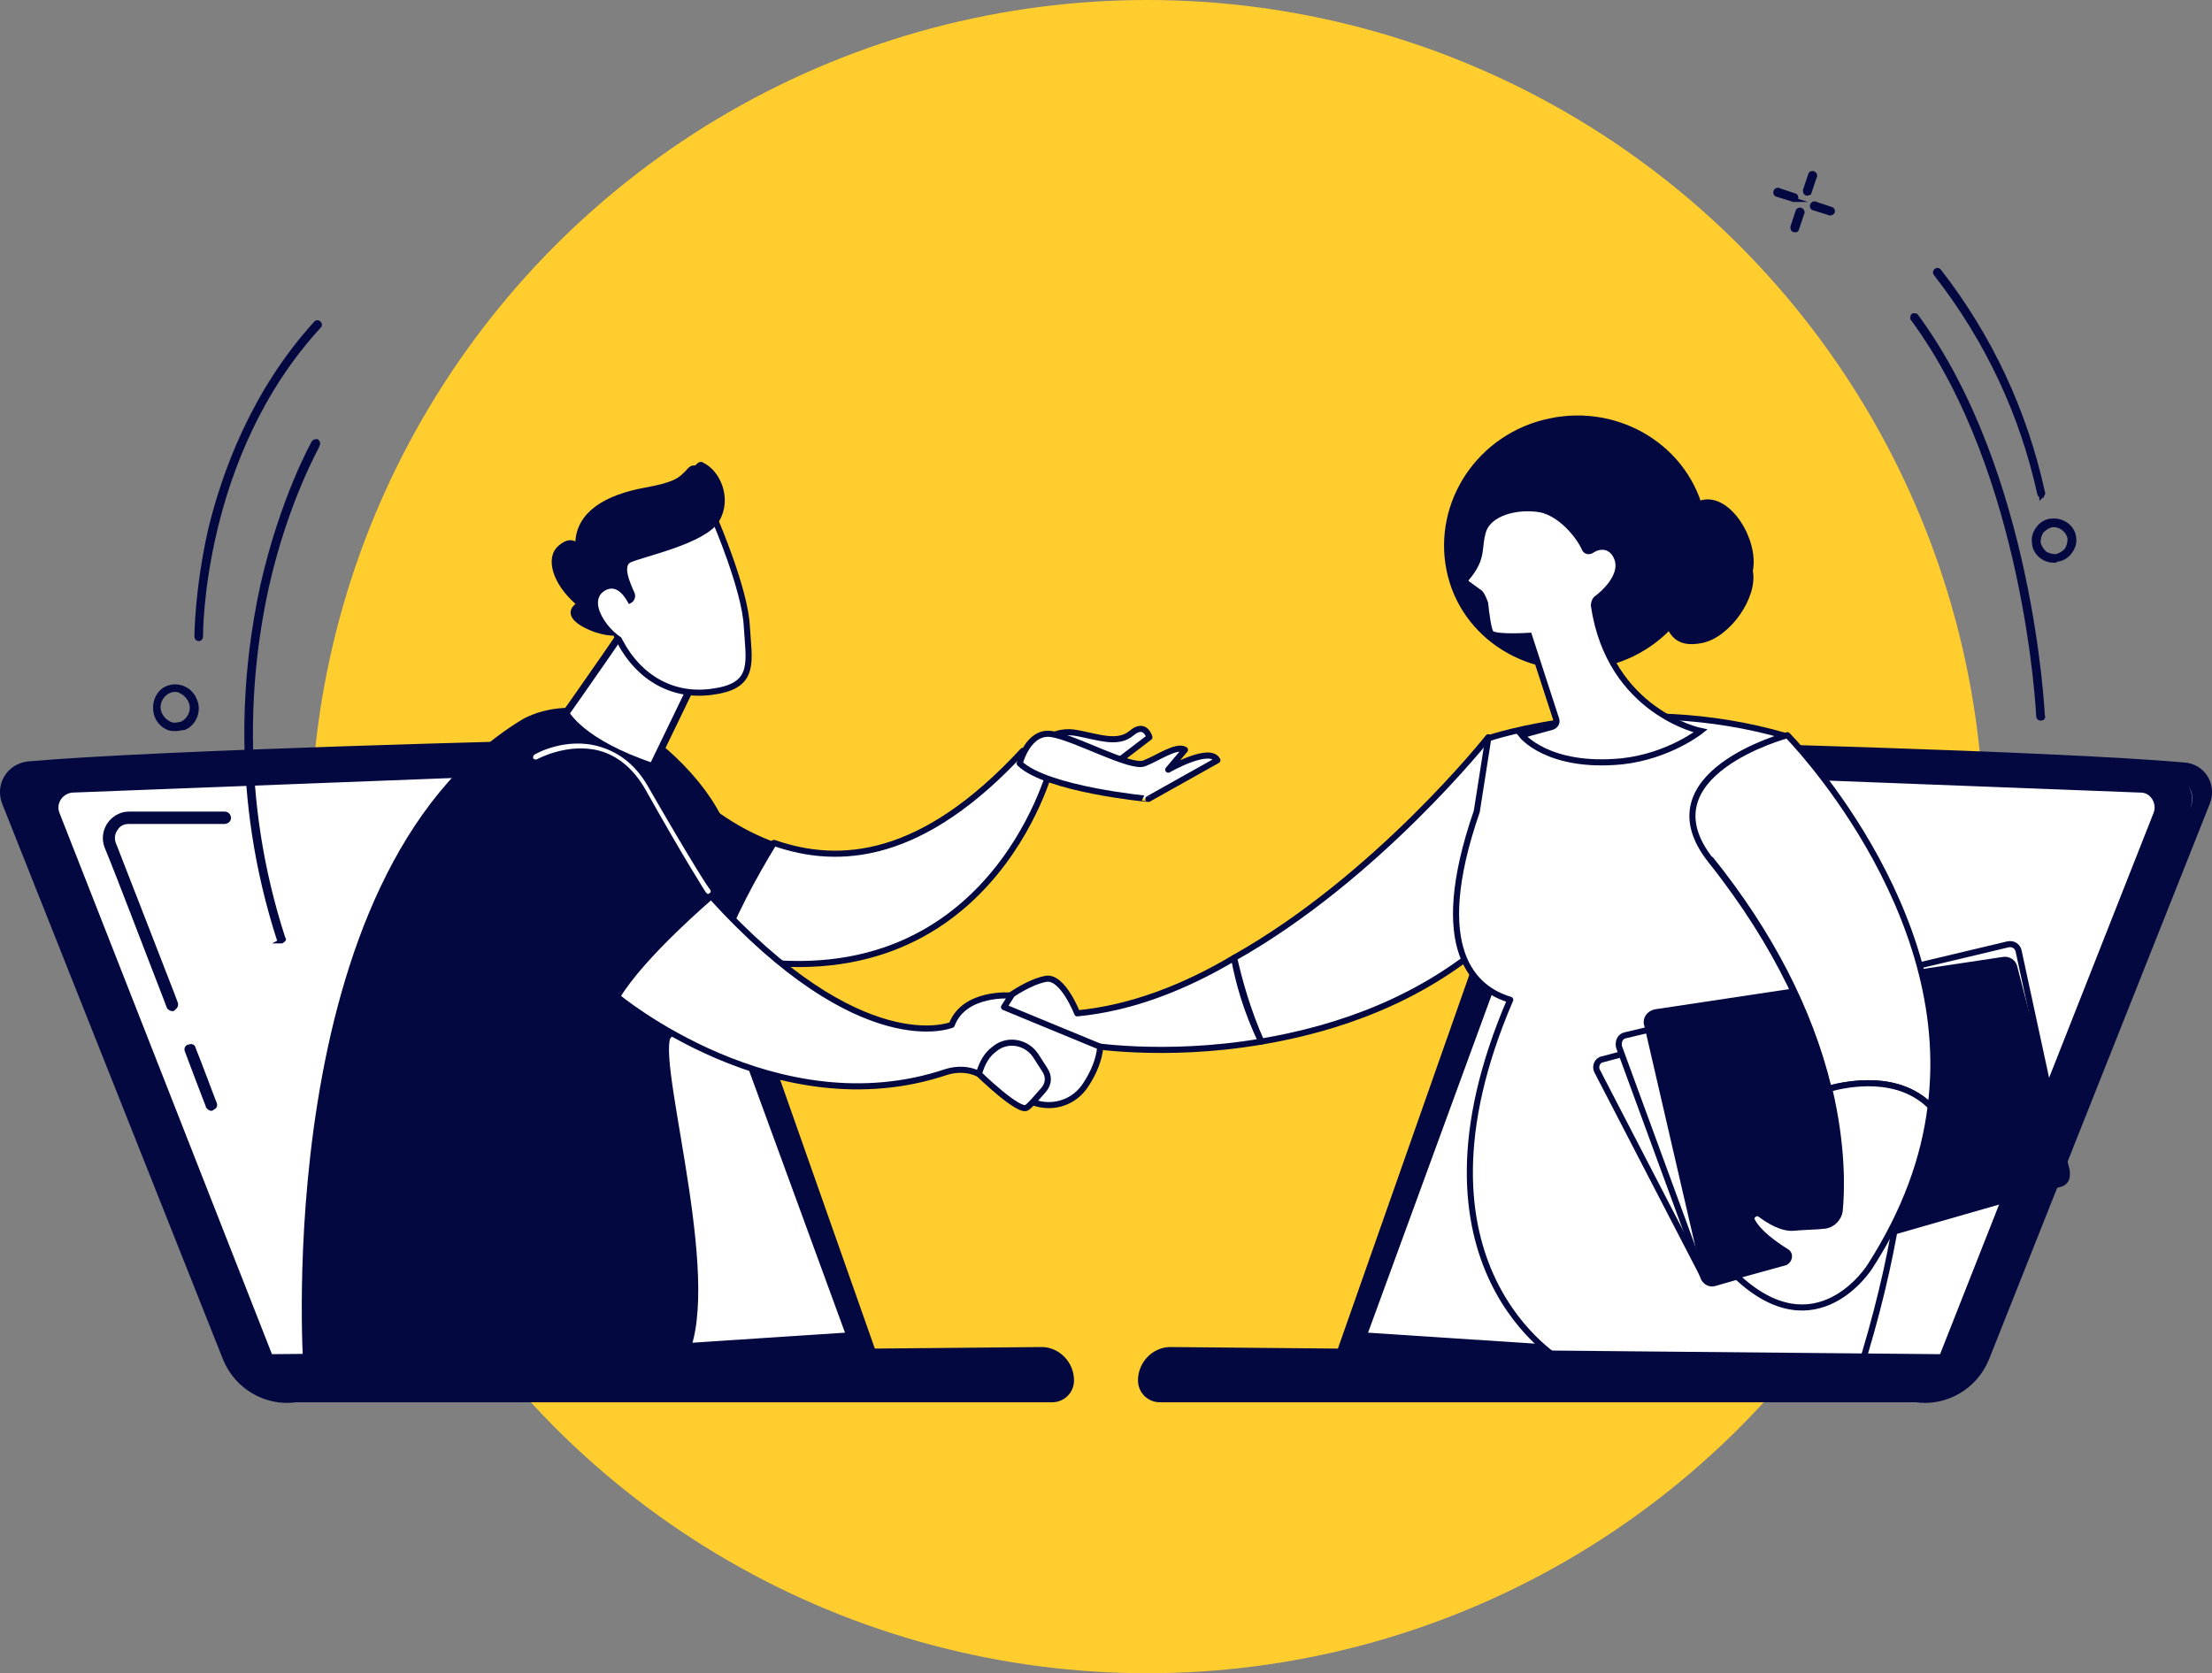 <?xml version="1.0" encoding="utf-8"?>
<!-- Generator: $$$/GeneralStr/196=Adobe Illustrator 27.6.0, SVG Export Plug-In . SVG Version: 6.00 Build 0)  -->
<svg version="1.1" id="Ebene_1" xmlns="http://www.w3.org/2000/svg" xmlns:xlink="http://www.w3.org/1999/xlink" x="0px" y="0px"
	 viewBox="0 0 211.5 160" style="enable-background:new 0 0 211.5 160;" xml:space="preserve">
<rect x="0" y="0" width="211.5" height="160" fill="#808080" stroke="none"/>
<style type="text/css">
	.st0{fill:#FFCE2E;}
	.st1{fill:#FFFFFF;stroke:#030840;stroke-width:0.583;stroke-linejoin:round;stroke-miterlimit:10;}
	.st2{fill:#030840;stroke:#030840;stroke-width:0.583;stroke-linejoin:round;stroke-miterlimit:10;}
	.st3{fill:#030840;stroke:#030840;stroke-width:0.672;stroke-linejoin:round;stroke-miterlimit:10;}
	.st4{fill:#FFFFFF;stroke:#030840;stroke-width:0.672;stroke-linejoin:round;stroke-miterlimit:10;}
	.st5{fill:#030840;}
	.st6{fill:#FFFFFF;stroke:#030840;stroke-width:0.224;stroke-linejoin:round;stroke-miterlimit:10;}
	.st7{fill:#FFFFFF;}
	.st8{fill:#030840;stroke:#030840;stroke-width:0.583;stroke-miterlimit:10;}
	.st9{fill:#FFFFFF;stroke:#030840;stroke-width:0.583;stroke-miterlimit:10;}
	.st10{fill:#030840;stroke:#030840;stroke-width:0.448;stroke-linejoin:round;stroke-miterlimit:10;}
	.st11{fill:#FFFFFF;stroke:#030840;stroke-width:0.448;stroke-linejoin:round;stroke-miterlimit:10;}
	.st12{fill:#030840;stroke:#030840;stroke-width:0.422;stroke-miterlimit:10;}
	.st13{fill:none;stroke:#030840;stroke-width:0.422;stroke-miterlimit:10;}
</style>
<circle class="st0" cx="109.7" cy="80" r="80"/>
<path class="st1" d="M103,96.9c0,0-1.4-3.6-3-3.3c-1.6,0.3-3.4,1.6-3.4,1.6l-2.6,3.5c0,0,7.3,2.9,9.8,1.2c0,0,7.4,1.3,16.8-0.3
	c-1.4-2.9-2.2-5.7-2.6-8C113.3,94.4,108.2,96.4,103,96.9z"/>
<path class="st1" d="M142.3,70.5c0,0-10.6,13.4-24.3,21.1c0.5,2.2,1.3,5.1,2.6,8c7.1-1.2,15.3-3.9,22.2-10.1L142.3,70.5z"/>
<path class="st2" d="M0.5,76.8l21.1,53.1c1.1,2.7,3.9,4.3,6.7,3.9l55.3-4.1L63.7,73.2c-0.5-1.4-1.9-2.3-3.4-2.3
	c-9.7,0.2-45,1.1-57.6,2.2C0.9,73.3-0.2,75.1,0.5,76.8z"/>
<path class="st1" d="M26.4,131.3L5.4,77.8c-0.4-1.1,0.4-2.2,1.5-2.3l52.1-2c1.3-0.1,2.6,0.8,3.1,2l19.1,52.2L26.4,131.3z"/>
<path class="st2" d="M211,76.8l-21.1,53.1c-1.1,2.7-3.9,4.3-6.7,3.9l-55.3-3.9l19.9-56.6c0.5-1.4,1.9-2.3,3.4-2.3
	c9.7,0.2,45,1.1,57.6,2.2C210.6,73.3,211.7,75.1,211,76.8z"/>
<path class="st1" d="M185.1,131.3l21.1-53.5c0.4-1.1-0.4-2.3-1.5-2.3l-52.1-2c-1.3-0.1-2.6,0.8-3.1,2l-19.1,52.2L185.1,131.3z"/>
<path class="st3" d="M62.7,72.4l0.7,17.7c1.9,0.6,3.7,1.1,5.4,1.5c1.1-3.4,3.4-7.6,5.3-10.7C67,78.4,62.7,72.4,62.7,72.4z"/>
<path class="st1" d="M97.8,71.8c-9.6,10.4-17.5,11-23.8,8.8c-1.9,3.1-4.2,7.3-5.3,10.7c25.8,5.7,31.8-18,31.8-18L97.8,71.8z"/>
<path class="st1" d="M99.8,70.9c0,0,1.1-1.2,3.2-0.8c2.1,0.4,3.9,1.1,5.2,0c1.3-1.1,1.7,0.4,1.7,0.4l-3.8,2.9L99.8,70.9z"/>
<path class="st1" d="M97.5,73c0,0,0.8-3.2,3.1-2.8c2.3,0.4,7.5,3.3,8.8,2.8c1.3-0.5,3.1-1.8,3.9-1.3l-1.6,1.9c0,0,4-2.3,4.7-0.9
	l-6.6,3.7C109.8,76.4,100.1,75.5,97.5,73z"/>
<path class="st2" d="M29.3,130.8c0,0-3.3-47,20.7-61.7c0,0,6.7-4.4,15.1,4.2c8.4,8.6,5.7,17.5-1.3,25.9c-1.1,3.4,5.4,24.6,1.3,31.1
	L29.3,130.8z"/>
<path class="st4" d="M62.1,56.3c0,0.6-8,11.9-8,11.9s1.4,2.8,8.3,5.1l5.9-12.2L62.1,56.3z"/>
<path class="st1" d="M59,95.3c0,0,15.2,12.7,31.5,7.2c1-0.3,2.1-0.3,3.1,0.2l4.7,2.5c2,1,4.4,0.4,5.6-1.6c0.7-1.1,1.2-2.3,1.3-3.5
	L96,96.3l0.7-1.1c0,0-4.5-0.4-5.7,2.8c0,0-8.6,3.6-23-12.3C68,85.7,61.4,91.3,59,95.3z"/>
<path class="st5" d="M58.2,95.2c-0.1,0-0.1,0-0.2-0.1c-6.4-4.3-9.4-11.3-9.4-11.4c-0.1-0.2,0-0.4,0.2-0.4c0.2-0.1,0.4,0,0.4,0.2
	c0,0.1,3,6.9,9.2,11.1c0.2,0.1,0.2,0.3,0.1,0.5C58.4,95.2,58.3,95.2,58.2,95.2z"/>
<path class="st6" d="M67.7,85.6c-0.1,0-0.2-0.1-0.3-0.2c0,0-2-3.1-5.7-9.7c-1.1-2-2.6-3.3-4.4-3.8c-3-0.8-5.9,0.8-5.9,0.8
	c-0.2,0.1-0.4,0-0.5-0.1c-0.1-0.2,0-0.4,0.1-0.5c0.1-0.1,3.1-1.8,6.4-0.8c2,0.6,3.6,1.9,4.8,4.1C66,82,67.9,85,68,85
	c0.1,0.2,0.1,0.4-0.1,0.5C67.8,85.6,67.7,85.6,67.7,85.6z"/>
<path class="st1" d="M68.4,49.8c0,0,2.8,6.5,3,10c0.2,3.4,0.9,5.7-3,6.3c-4,0.7-7.3-1.3-9.1-4.7c0,0-2.8-5.3-2.2-7.4
	C57.7,51.8,68.4,49.8,68.4,49.8z"/>
<path class="st2" d="M60,57.5l0.2-0.1c0.2-0.1,0.3-0.4,0.2-0.6c-0.4-0.9-1.3-2.8-0.2-3.3c1.4-0.6,7.1-1.8,8.3-3.8
	c1.2-2,0.1-4.5-1.4-5.2c-0.1-0.1-0.2,0-0.3,0.1l-0.1,0.1c-0.1,0.1-0.2,0.1-0.4,0.1c-0.2,0-0.4,0.3-0.6,0.5c-0.7,0.7-1.2,1.1-3.9,1.6
	c-3.9,0.7-6.4,2.3-6.5,5c0,0.2-0.2,0.3-0.3,0.2c-0.3-0.2-0.7-0.3-1.4,0.3c-1.1,0.9-0.6,3.2,1.7,5.2c0.1,0.1,0.1,0.3,0,0.3
	c-0.4,0.3-1,0.9,0.6,1.8c1.7,0.9,2.9,0.8,3.4,0.8c0.1,0,0.2-0.1,0.2-0.3L59,57.8c0-0.1,0.1-0.3,0.2-0.3L60,57.5L60,57.5z"/>
<path class="st7" d="M60.8,59.5c0,0-1.1-4.2-3-3c-1.9,1.2,1,4.7,2.5,4.8L60.8,59.5z"/>
<path class="st1" d="M93.6,102.7c0,0,3.9,3.8,4.6,3.2c0.3-0.2,0.9-0.9,1.6-1.7c0.5-0.6,0.5-1.3,0.1-1.9l-0.9-1.4
	c-0.9-1.3-2.7-1.6-3.9-0.6C94.4,100.8,93.9,101.6,93.6,102.7z"/>
<path class="st1" d="M149.4,130.2c0,0-16-9-5-34.6c-3.4-1-7.8-4.7-3.2-18l1.1-7c0,0,13.5-4.6,28.5-0.2c0,0,20.8,17.2,6.9,61
	L149.4,130.2z"/>
<path class="st1" d="M153.2,101.3c-0.5,0.1-0.7,0.7-0.5,1.1l10.1,19.5c0.2,0.3,0.6,0.5,0.9,0.4l33.2-9.6c0.4-0.1,0.7-0.6,0.5-1
	l-5.7-19.8c-0.1-0.4-0.5-0.6-0.9-0.5L153.2,101.3z"/>
<path class="st1" d="M155.4,99c-0.5,0.1-0.7,0.6-0.6,1.1l8.1,22.1c0.2,0.4,0.6,0.6,1,0.5l33.1-9.5c0.4-0.1,0.7-0.5,0.6-1L193,90.9
	c-0.1-0.4-0.5-0.7-1-0.6L155.4,99z"/>
<path class="st2" d="M158.3,96.8c-0.6,0.1-1,0.7-0.8,1.2l5.5,23.8c0.1,0.6,0.7,0.9,1.3,0.7l32.6-9.4c0.5-0.2,0.8-0.7,0.7-1.2
	l-5-19.4c-0.1-0.5-0.6-0.8-1.1-0.7L158.3,96.8z"/>
<path class="st1" d="M184.6,105.8c2.5-19.1-13.7-35.5-13.7-35.5s-13.9,3.7-7.3,12c6.6,8.3,9.8,15.9,11.2,21.8
	C176.8,103.6,181.5,102.7,184.6,105.8z"/>
<path class="st5" d="M174.9,104.3c-0.1,0-0.2-0.1-0.2-0.2c-1.8-7.4-5.6-14.7-11.2-21.8c-0.1-0.1-0.1-0.2,0-0.3
	c0.1-0.1,0.2-0.1,0.3,0c5.7,7.1,9.5,14.5,11.3,21.9C175.2,104.2,175.1,104.3,174.9,104.3C175,104.3,174.9,104.3,174.9,104.3z"/>
<path class="st1" d="M174.9,104.1c1.3,5.5,1.2,9.7,1,11.7c-0.1,0.7-0.7,1.3-1.4,1.4c-0.8,0.1-2,0.1-3,0.2c-1.1,0.1-2.4-0.7-3.2-1.3
	c-0.4-0.3-1,0.2-0.8,0.6c0.6,1.2,2.2,2.3,3.3,3c0.4,0.2,0.3,0.8-0.1,1L166,122c7.7,7.3,12.8-0.9,12.8-0.9c3.4-5.3,5.2-10.4,5.8-15.3
	C181.5,102.7,176.8,103.6,174.9,104.1z"/>
<path class="st8" d="M153.1,63.5c6.7-1.4,10.9-7.8,9.6-14.2c-1.4-6.4-7.9-10.4-14.5-9c-6.7,1.4-10.9,7.8-9.6,14.2
	C139.9,60.9,146.4,64.9,153.1,63.5z"/>
<path class="st8" d="M162.7,61.2c2.5-0.5,5.1-4.2,4.6-6.6c0.6-2.8-2-7.1-4.5-6.5c-2.5,0.5-4.2,7.5-3.7,9.9
	C159.6,60.4,160.2,61.7,162.7,61.2z"/>
<path class="st9" d="M152.2,52.6c-0.3,0.2-0.6,0.1-0.7-0.2c-0.6-1.3-2.3-3.3-4.2-3.7c-2.4-0.4-5,0.4-5.5,2.1
	c-0.5,1.6,0.1,2.5-1.6,4.5c-0.2,0.2,0,0.5,0.2,0.6l1.1,0.8c0.2,0.2,0.4,0.7,0.5,1c0.1,0.9,0.3,2.7,0.6,2.9c0.6,0.4,3.6,0.2,3.6,0.2
	l2.6,8c0.1,0.3-0.1,0.6-0.4,0.7l-2.9,0.8c0,0,2.5,3.2,9.6,2.5c4.5-0.5,7.5-2.9,7.5-2.9s-8.7-1.8-10.2-12c0-0.2,0.1-0.5,0.2-0.6
	c0.7-0.5,2.5-2.1,2.1-3.7C154.3,52.2,153.1,52,152.2,52.6z"/>
<path class="st2" d="M102.4,132c0,1-0.8,1.8-1.8,1.8H27.9c-1.5,0-2.7-1.2-2.7-2.7l-1.1-1.3l75.5-0.7
	C101.1,129.1,102.4,130.4,102.4,132z"/>
<path class="st2" d="M109.1,132c0,1,0.8,1.8,1.8,1.8h72.7c1.5,0,2.7-1.2,2.7-2.7l1.1-1.3l-75.5-0.7
	C110.4,129.1,109.1,130.4,109.1,132z"/>
<path class="st2" d="M16.5,96.4c-0.1,0-0.3-0.1-0.3-0.2l-0.3-0.8c-2.1-5.4-4.4-11.5-5.6-14.4c-0.3-0.7-0.2-1.5,0.2-2.1
	c0.4-0.6,1.1-1,1.8-1h9.2c0.2,0,0.3,0.2,0.3,0.3c0,0.2-0.2,0.3-0.3,0.3h-9.2c-0.5,0-1,0.2-1.3,0.7c-0.3,0.4-0.4,1-0.2,1.5
	c1.1,2.8,3.5,9,5.6,14.4l0.3,0.8c0.1,0.2,0,0.4-0.2,0.4C16.5,96.4,16.5,96.4,16.5,96.4z"/>
<path class="st10" d="M20.2,106c-0.1,0-0.2-0.1-0.3-0.2c0-0.1-0.2-0.5-2-5.3c-0.1-0.2,0-0.4,0.2-0.4c0.2-0.1,0.4,0,0.4,0.2
	c0.5,1.2,1.9,5,2,5.2c0.1,0.2,0,0.4-0.2,0.4C20.3,106,20.2,106,20.2,106z"/>
<path class="st11" d="M201.6,96.9C201.6,96.9,201.5,96.9,201.6,96.9c-0.2-0.1-0.3-0.2-0.2-0.3l7.8-19.4c0.3-0.7,0.2-1.4-0.2-2
	s-1-1-1.7-1l-14.1-0.7c-0.1,0-0.2-0.1-0.2-0.2c0-0.1,0.1-0.2,0.2-0.2l14.1,0.7c0.9,0,1.6,0.5,2.1,1.2c0.5,0.7,0.6,1.6,0.2,2.4
	l-7.8,19.4C201.8,96.8,201.7,96.9,201.6,96.9z"/>
<path class="st11" d="M187.5,73.2l-2.9-0.1c-0.1,0-0.2-0.1-0.2-0.2c0-0.1,0.1-0.2,0.2-0.2l2.8,0.1c0.1,0,0.2,0.1,0.2,0.2
	C187.7,73.2,187.6,73.2,187.5,73.2z"/>
<path class="st12" d="M16.8,69.7c-0.2,0-0.5,0-0.7-0.1c-0.5-0.2-0.9-0.6-1.1-1.1c-0.4-1,0-2.3,1-2.7c0.5-0.2,1-0.2,1.5,0
	c0.5,0.2,0.9,0.6,1.1,1.1c0.5,1,0,2.3-1,2.7C17.3,69.6,17.1,69.7,16.8,69.7z M16.1,66.1c-0.8,0.4-1.2,1.4-0.8,2.2
	c0.2,0.4,0.5,0.7,0.9,0.9c0.4,0.2,0.8,0.1,1.2,0c0.8-0.4,1.2-1.4,0.8-2.2c-0.2-0.4-0.5-0.7-0.9-0.9C17,65.9,16.5,65.9,16.1,66.1z"/>
<path class="st12" d="M196.4,53.6c-0.4,0-0.8-0.1-1.2-0.4c-0.4-0.3-0.7-0.8-0.7-1.3c-0.1-0.5,0.1-1,0.4-1.4c0.3-0.4,0.8-0.7,1.3-0.7
	c1-0.1,2,0.6,2.1,1.6c0.1,0.5-0.1,1-0.4,1.4c-0.3,0.4-0.8,0.7-1.3,0.7C196.6,53.6,196.5,53.6,196.4,53.6z M196.4,50.2
	c-0.1,0-0.1,0-0.2,0c-0.4,0.1-0.7,0.3-1,0.6c-0.2,0.3-0.3,0.7-0.3,1.1c0.1,0.4,0.3,0.7,0.6,1c0.3,0.2,0.7,0.3,1.1,0.3
	c0.4-0.1,0.7-0.3,1-0.6c0.2-0.3,0.3-0.7,0.3-1.1C197.8,50.8,197.1,50.2,196.4,50.2z"/>
<path class="st12" d="M195.2,47.4c-0.1,0-0.2-0.1-0.2-0.2c-1.7-7.7-5-14.7-9.9-21c-0.1-0.1-0.1-0.2,0-0.3c0.1-0.1,0.2-0.1,0.3,0
	c4.9,6.3,8.2,13.4,9.9,21.1C195.4,47.2,195.3,47.3,195.2,47.4C195.2,47.3,195.2,47.4,195.2,47.4z"/>
<path class="st5" d="M195.1,68.7c-0.1,0-0.2-0.1-0.2-0.2c0-0.2-1.1-23.2-12-38c-0.1-0.1,0-0.2,0-0.3c0.1-0.1,0.2,0,0.3,0
	c11,14.9,12.1,38,12.1,38.2C195.4,68.6,195.3,68.7,195.1,68.7C195.1,68.7,195.2,68.7,195.1,68.7z"/>
<path class="st13" d="M195.1,68.7c-0.1,0-0.2-0.1-0.2-0.2c0-0.2-1.1-23.2-12-38c-0.1-0.1,0-0.2,0-0.3c0.1-0.1,0.2,0,0.3,0
	c11,14.9,12.1,38,12.1,38.2C195.4,68.6,195.3,68.7,195.1,68.7z M195.1,68.7C195.2,68.7,195.1,68.7,195.1,68.7z"/>
<path class="st12" d="M172.8,18.5C172.8,18.5,172.8,18.5,172.8,18.5c-0.2,0-0.2-0.2-0.2-0.3l0.5-1.5c0-0.1,0.2-0.2,0.3-0.1
	c0.1,0,0.2,0.2,0.1,0.3l-0.5,1.5C173,18.4,172.9,18.5,172.8,18.5z"/>
<path class="st12" d="M171.6,22C171.6,22,171.6,22,171.6,22c-0.2,0-0.2-0.2-0.2-0.3l0.5-1.5c0-0.1,0.2-0.2,0.3-0.1
	c0.1,0,0.2,0.2,0.1,0.3l-0.5,1.5C171.8,22,171.7,22,171.6,22z"/>
<path class="st12" d="M171.5,19.1C171.5,19.1,171.4,19.1,171.5,19.1l-1.6-0.5c-0.1,0-0.2-0.2-0.1-0.3c0-0.1,0.2-0.2,0.3-0.1l1.5,0.5
	c0.1,0,0.2,0.2,0.1,0.3C171.6,19.1,171.6,19.1,171.5,19.1z"/>
<path class="st12" d="M175,20.4C175,20.4,175,20.4,175,20.4l-1.6-0.5c-0.1,0-0.2-0.2-0.1-0.3c0-0.1,0.2-0.2,0.3-0.1l1.5,0.5
	c0.1,0,0.2,0.2,0.1,0.3C175.2,20.3,175.1,20.4,175,20.4z"/>
<path class="st12" d="M26.9,90c-0.1,0-0.2-0.1-0.2-0.1c-4.5-13.9-3.3-26.1-1.6-33.9c1.9-8.4,4.9-13.7,4.9-13.7
	c0.1-0.1,0.2-0.1,0.3-0.1c0.1,0.1,0.1,0.2,0.1,0.3c0,0.1-3,5.2-4.9,13.6c-1.7,7.7-2.9,19.9,1.6,33.7C27.2,89.8,27.1,89.9,26.9,90
	C27,90,26.9,90,26.9,90z"/>
<path class="st5" d="M19,61.1c-0.1,0-0.2-0.1-0.2-0.2c0,0,0-4.4,1.3-10.2c1.3-5.4,4.1-13.2,10.1-19.8c0.1-0.1,0.2-0.1,0.3,0
	c0.1,0.1,0.1,0.2,0,0.3C19.1,43.6,19.2,60.7,19.2,60.9C19.2,61,19.1,61.1,19,61.1C19,61.1,19,61.1,19,61.1z"/>
<path class="st13" d="M19,61.1c-0.1,0-0.2-0.1-0.2-0.2c0,0,0-4.4,1.3-10.2c1.3-5.4,4.1-13.2,10.1-19.8c0.1-0.1,0.2-0.1,0.3,0
	c0.1,0.1,0.1,0.2,0,0.3C19.1,43.6,19.2,60.7,19.2,60.9C19.2,61,19.1,61.1,19,61.1z M19,61.1C19,61.1,19,61.1,19,61.1z"/>
</svg>
